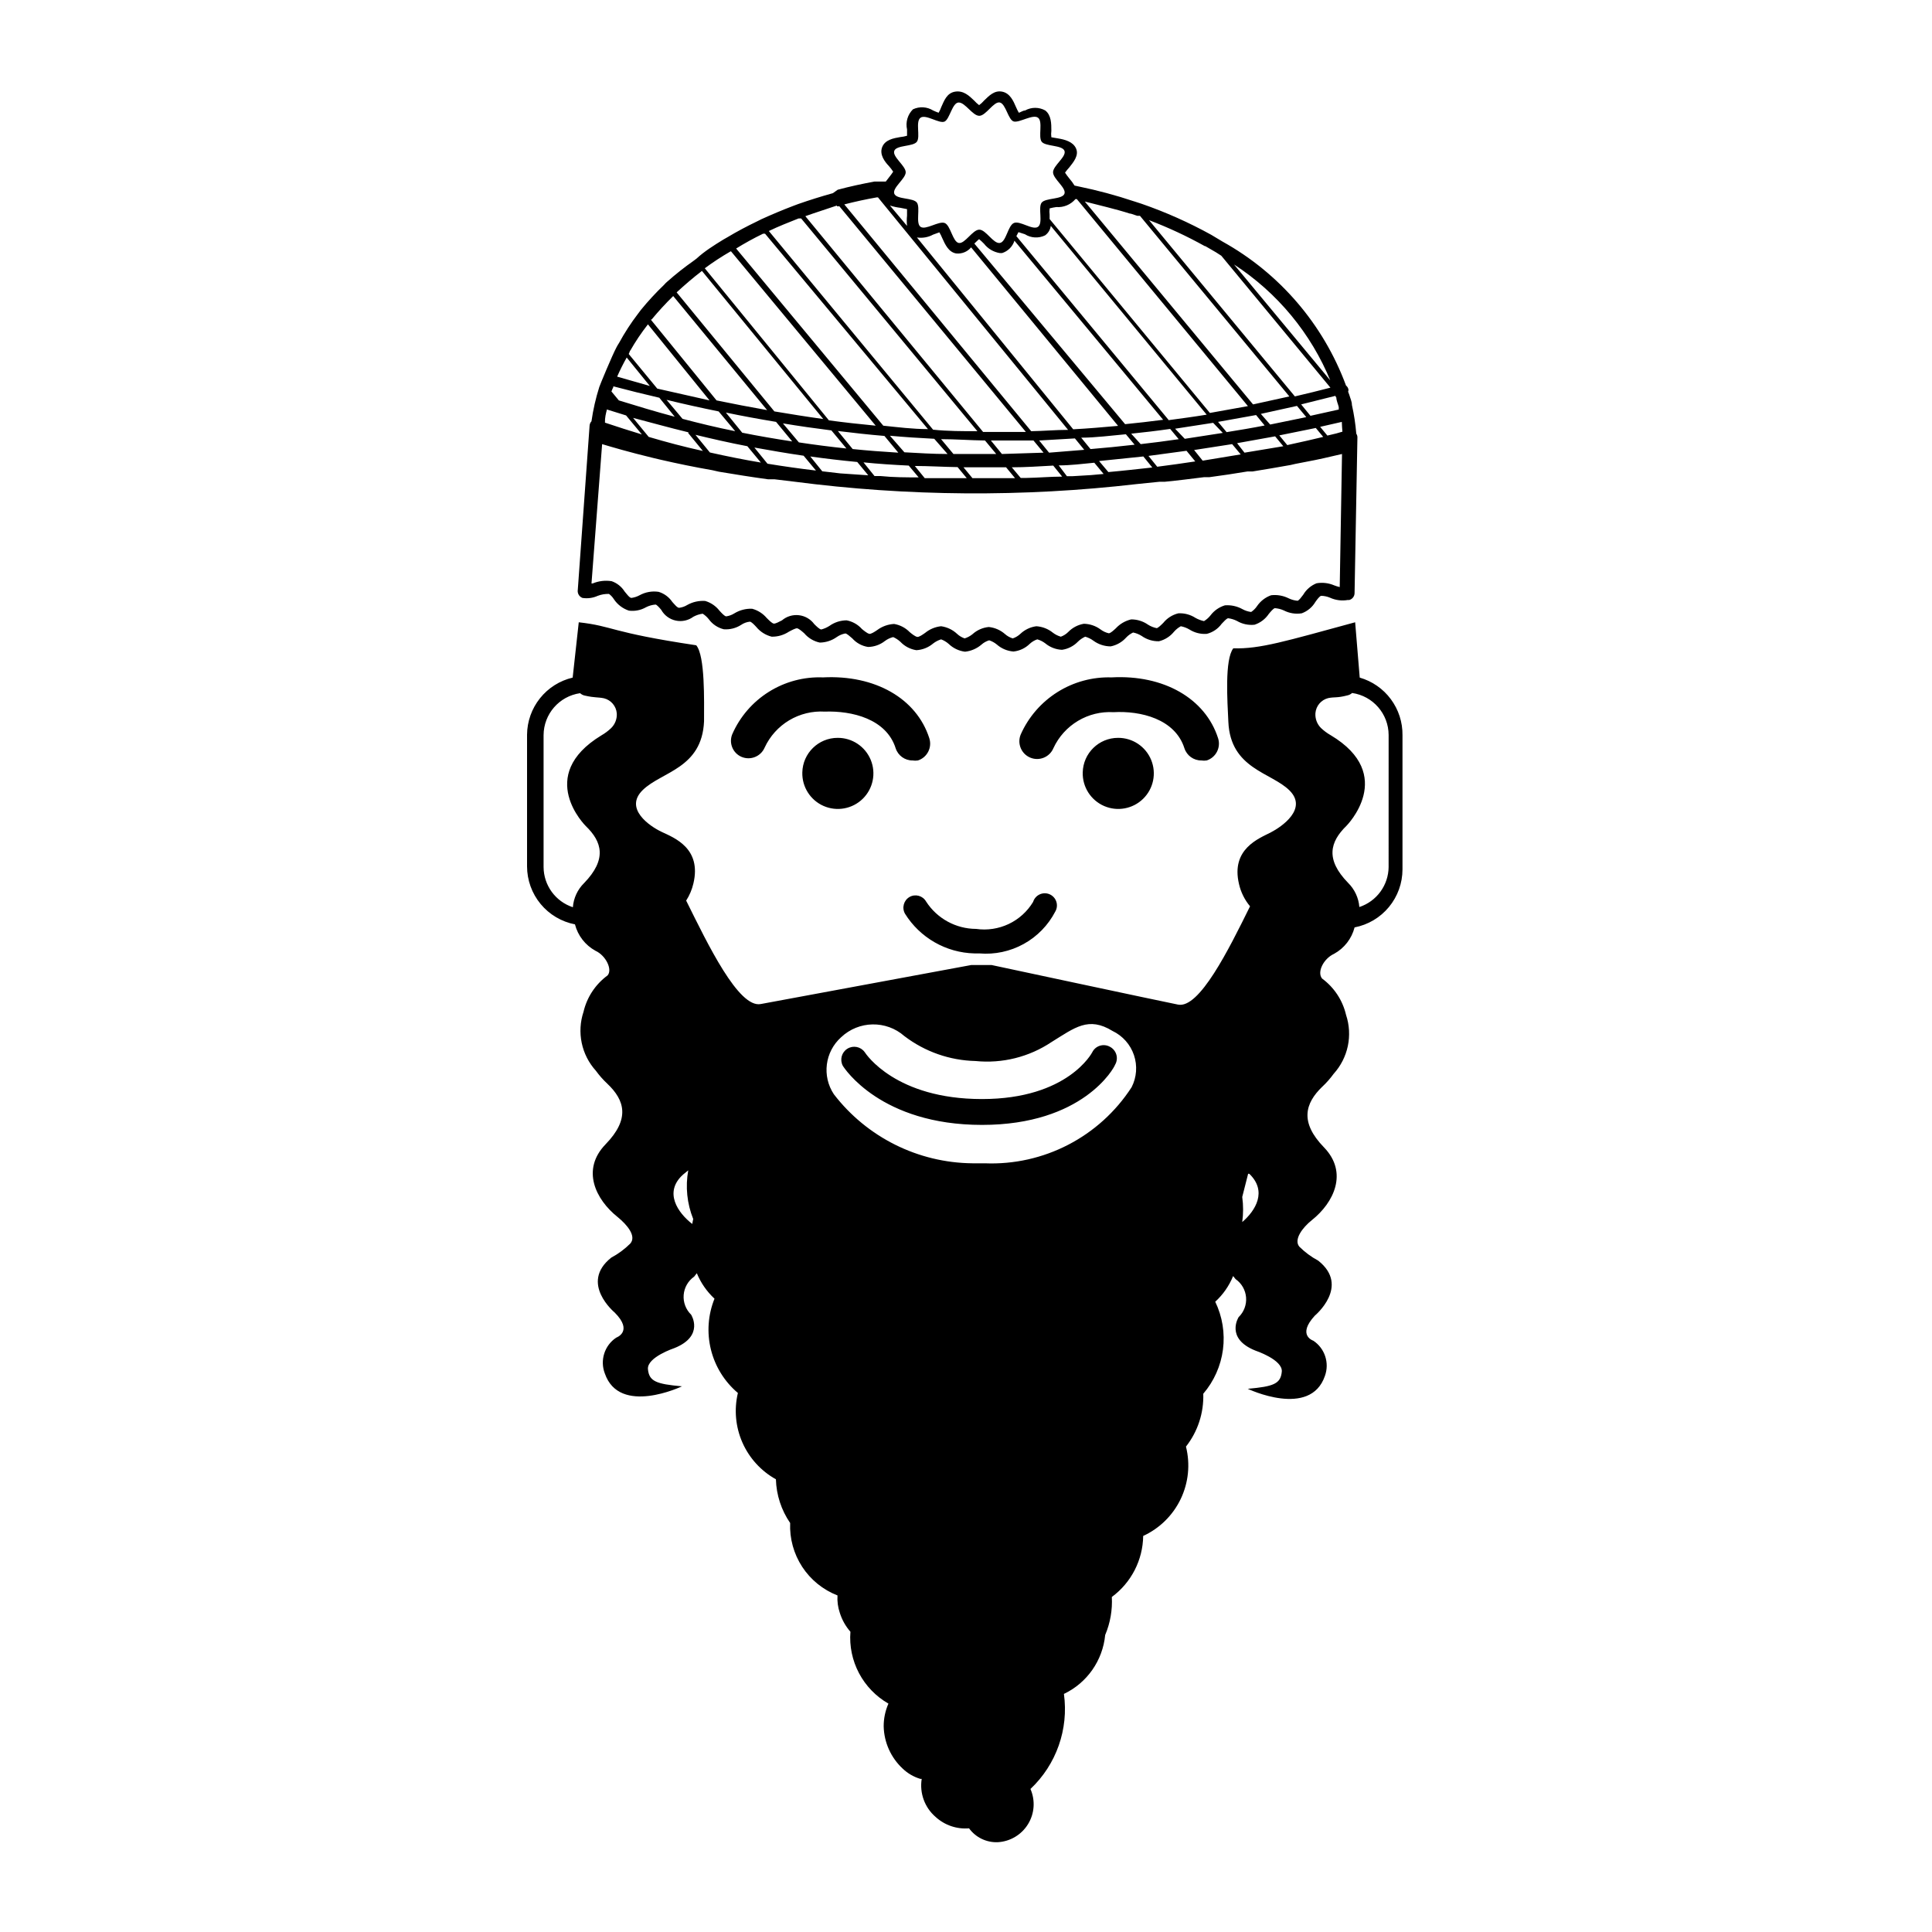 <?xml version="1.0" encoding="UTF-8"?>
<!-- Uploaded to: ICON Repo, www.iconrepo.com, Generator: ICON Repo Mixer Tools -->
<svg fill="#000000" width="800px" height="800px" version="1.1" viewBox="144 144 512 512" xmlns="http://www.w3.org/2000/svg">
 <path d="m504.34 323.57s-1.211-14.508-1.211-14.66c-18.539 5.039-25.191 7.106-32.293 6.902-2.316 2.973-1.562 14.055-1.309 19.496 0.555 12.496 11.387 13.352 16.223 18.188 4.836 4.836-2.016 9.574-5.039 11.133-3.023 1.562-10.578 4.332-8.363 13.652v0.004c0.496 2.168 1.5 4.188 2.926 5.894-5.644 11.438-13.453 27.207-19.094 26.047-4.586-0.906-49.375-10.48-49.375-10.48h-5.441l-55.723 10.328c-5.894 1.211-14.105-15.922-19.801-27.406 0.898-1.391 1.543-2.926 1.918-4.535 2.215-9.32-5.039-12.09-8.363-13.652s-10.078-6.246-5.039-11.133c5.039-4.887 15.668-5.691 16.223-18.188 0-5.441 0.301-17.332-2.066-20.152-23.176-3.477-21.766-5.039-31.137-6.098 0 0-1.613 14.508-1.613 14.66h0.004c-3.418 0.801-6.469 2.727-8.66 5.469-2.191 2.738-3.402 6.137-3.434 9.645v34.914c0.004 3.637 1.273 7.16 3.59 9.965 2.316 2.801 5.535 4.711 9.105 5.402 0.766 2.988 2.738 5.523 5.441 7.004 2.769 1.258 4.586 5.039 3.176 6.551v-0.004c-3.195 2.352-5.449 5.762-6.348 9.625-0.887 2.66-1.051 5.508-0.477 8.25 0.574 2.746 1.871 5.289 3.75 7.367 0.898 1.238 1.91 2.383 3.023 3.426 4.684 4.434 6.047 9.371-0.453 16.07-6.5 6.699-2.672 14.609 3.223 19.297 2.469 2.016 5.039 5.039 3.324 7.004h0.004c-1.488 1.484-3.188 2.738-5.039 3.727-8.516 6.75 0.906 14.559 0.906 14.559 5.039 5.039 0.402 6.648 0.402 6.648v0.004c-3.098 2.062-4.352 5.996-3.023 9.473 3.879 11.336 20.453 3.426 20.453 3.426-6.902-0.605-8.715-1.359-9.02-4.535-0.301-3.176 7.004-5.594 7.004-5.594 8.062-3.223 4.434-8.867 4.434-8.867l0.004 0.004c-1.406-1.363-2.129-3.281-1.973-5.231s1.176-3.727 2.777-4.848l0.707-0.906c1.055 2.562 2.652 4.867 4.684 6.75-1.727 4.289-2.059 9.012-0.945 13.5 1.113 4.484 3.613 8.508 7.144 11.488-1.043 4.391-0.621 9 1.195 13.129 1.82 4.129 4.938 7.551 8.879 9.746 0.121 4.144 1.43 8.168 3.777 11.586-0.172 4.109 0.945 8.172 3.191 11.613 2.25 3.441 5.523 6.094 9.355 7.582-0.098 1.555 0.105 3.113 0.605 4.586 0.578 1.859 1.539 3.574 2.82 5.039-0.297 3.801 0.496 7.609 2.277 10.98 1.785 3.371 4.488 6.168 7.797 8.062-0.84 1.902-1.27 3.965-1.258 6.047 0.102 4.254 1.918 8.289 5.039 11.184 1.324 1.266 2.93 2.195 4.684 2.719h0.352c-0.605 3.769 0.785 7.586 3.68 10.078 2.406 2.199 5.621 3.297 8.867 3.023 1.762 2.418 4.617 3.797 7.609 3.676 3.297-0.184 6.293-1.973 8.02-4.785 1.73-2.812 1.969-6.297 0.645-9.32 6.859-6.465 10.164-15.852 8.867-25.191 6.133-2.922 10.285-8.852 10.934-15.617 1.344-3.18 1.949-6.629 1.762-10.074 5.148-3.797 8.223-9.781 8.312-16.176 4.356-2.004 7.871-5.469 9.941-9.793 2.07-4.324 2.562-9.234 1.395-13.883 3.129-3.984 4.754-8.945 4.586-14.008 2.84-3.316 4.652-7.391 5.219-11.719 0.562-4.332-0.148-8.73-2.047-12.664 2.066-1.891 3.684-4.211 4.738-6.805 0.203 0.281 0.422 0.551 0.652 0.809 1.605 1.121 2.625 2.898 2.781 4.848s-0.57 3.867-1.973 5.227c0 0-3.629 5.644 4.434 8.867 0 0 7.305 2.418 7.004 5.594-0.301 3.176-2.117 3.93-9.02 4.535 0 0 16.574 7.91 20.453-3.426 1.242-3.445-0.027-7.293-3.074-9.32 0 0-4.434-1.41 0.402-6.648 0 0 9.422-7.809 0.906-14.559l0.004-0.004c-1.855-0.988-3.551-2.246-5.039-3.731-1.512-1.863 0.855-5.039 3.324-7.004 5.894-4.684 9.672-12.645 3.223-19.297-6.449-6.648-5.039-11.637-0.453-16.07l0.004 0.004c1.113-1.043 2.125-2.191 3.019-3.426 1.883-2.082 3.176-4.625 3.754-7.367 0.574-2.746 0.41-5.594-0.477-8.254-0.902-3.859-3.152-7.273-6.348-9.621-1.41-1.715 0.402-5.289 3.176-6.551h-0.004c2.707-1.48 4.676-4.016 5.441-7.004 3.57-0.688 6.789-2.598 9.105-5.402 2.316-2.805 3.586-6.324 3.59-9.961v-35.57c0.047-3.434-1.039-6.789-3.086-9.547-2.047-2.762-4.945-4.769-8.25-5.719zm-198.4 13.402c-0.777 0.738-1.641 1.383-2.57 1.914-17.633 10.73-4.129 24.031-4.129 24.031 4.332 4.18 5.644 8.816-0.453 15.113h-0.004c-1.727 1.707-2.781 3.977-2.969 6.398-4.602-1.512-7.723-5.789-7.762-10.629v-34.965c0.02-5.598 4.137-10.336 9.676-11.133 0.367 0.336 0.82 0.562 1.309 0.652 2.719 0.605 3.324 0.352 5.039 0.707 1.859 0.469 3.215 2.066 3.375 3.981 0.094 1.469-0.457 2.902-1.512 3.93zm21.512 131.39c-3.777-2.922-7.656-8.414-2.418-13.098l1.359-1.109v-0.004c-0.785 4.34-0.328 8.809 1.312 12.898-0.102 0.402-0.152 0.855-0.254 1.312zm116.43-36.223v-0.004c-8.504 13.133-23.312 20.797-38.941 20.152h-3.277c-14.383-0.148-27.902-6.891-36.676-18.289-3.207-4.812-2.391-11.25 1.914-15.113 4.672-4.422 11.945-4.555 16.777-0.301 5.426 4.133 12.023 6.441 18.84 6.598 7.102 0.715 14.227-1.066 20.156-5.035 6.195-3.828 9.773-6.852 16.172-2.922 2.672 1.277 4.715 3.582 5.664 6.391 0.949 2.809 0.723 5.883-0.629 8.52zm29.32 35.719h0.004c0.301-2.207 0.301-4.445 0-6.652l1.562-6.144h0.301c4.836 4.633 1.664 9.773-1.863 12.797zm38.793-94.113h0.004c-0.039 4.84-3.16 9.117-7.758 10.629-0.188-2.418-1.246-4.691-2.973-6.398-6.098-6.246-4.785-10.883-0.453-15.113 0 0 13.453-13.504-4.18-24.031h-0.004c-0.93-0.531-1.793-1.176-2.57-1.914-1.035-1.035-1.566-2.469-1.461-3.93 0.16-1.914 1.516-3.512 3.375-3.981 1.715-0.352 2.316 0 5.039-0.707 0.488-0.09 0.945-0.316 1.309-0.652 5.543 0.797 9.656 5.535 9.676 11.133zm-73.957 47.609c-0.805-0.418-1.746-0.492-2.609-0.207-0.863 0.281-1.574 0.902-1.973 1.719 0 0-6.352 12.395-29.223 12.395-22.871 0-30.73-11.891-31.086-12.445-1.059-1.457-3.062-1.848-4.59-0.891-1.527 0.957-2.051 2.93-1.203 4.519 0.402 0.656 10.078 15.668 36.879 15.668s35.016-15.113 35.266-15.922c0.492-0.824 0.613-1.82 0.336-2.738-0.277-0.918-0.93-1.68-1.797-2.098zm-35.82-24.688h1.309c4.086 0.348 8.18-0.523 11.77-2.508 3.586-1.98 6.504-4.984 8.383-8.625 0.453-0.797 0.539-1.75 0.246-2.617s-0.945-1.57-1.785-1.93c-0.844-0.359-1.801-0.344-2.629 0.043-0.832 0.387-1.457 1.109-1.727 1.984-1.535 2.547-3.789 4.586-6.477 5.859-2.688 1.27-5.691 1.723-8.637 1.297-5.359-0.02-10.348-2.75-13.25-7.258-0.879-1.539-2.836-2.078-4.383-1.207-1.547 0.898-2.086 2.871-1.207 4.434 3.965 6.379 10.875 10.34 18.387 10.527zm-103.89-94.211c1.387 0.219 2.805 0.027 4.082-0.555 0.949-0.359 1.957-0.531 2.973-0.504 0.523 0.383 0.969 0.859 1.309 1.41 0.953 1.426 2.356 2.488 3.981 3.023 1.57 0.199 3.164-0.117 4.535-0.906 0.785-0.398 1.641-0.641 2.519-0.707 0.301 0 1.109 0.906 1.512 1.41v0.004c0.816 1.453 2.215 2.484 3.848 2.832 1.629 0.348 3.328-0.023 4.668-1.02 0.766-0.414 1.602-0.688 2.469-0.805 0.613 0.395 1.156 0.887 1.609 1.461 0.969 1.332 2.379 2.277 3.981 2.668 1.613 0.121 3.223-0.285 4.586-1.16 0.688-0.473 1.484-0.766 2.316-0.855 0.402 0 1.211 0.855 1.715 1.41 1.051 1.273 2.481 2.172 4.078 2.57 1.609 0.027 3.188-0.43 4.535-1.309 0.754-0.402 1.863-1.008 2.266-0.906 0.402 0.102 1.258 0.805 1.812 1.309h0.004c1.062 1.258 2.516 2.129 4.129 2.469 1.609-0.02 3.176-0.531 4.484-1.461 0.68-0.477 1.453-0.805 2.269-0.957 0.402 0 1.211 0.754 1.863 1.309 1.086 1.223 2.566 2.023 4.18 2.269 1.609-0.027 3.168-0.574 4.434-1.562 0.66-0.5 1.414-0.859 2.219-1.059 0.703 0.312 1.348 0.738 1.914 1.258 1.125 1.191 2.613 1.969 4.231 2.219 1.633-0.094 3.188-0.711 4.434-1.766 0.633-0.492 1.352-0.867 2.117-1.105 0.742 0.273 1.426 0.684 2.016 1.207 1.184 1.141 2.703 1.863 4.332 2.066 1.598-0.172 3.109-0.82 4.332-1.863 0.598-0.535 1.301-0.93 2.066-1.16 0.734 0.242 1.418 0.617 2.016 1.109 1.234 1.09 2.793 1.746 4.434 1.863 1.613-0.172 3.121-0.883 4.281-2.016 0.578-0.543 1.266-0.953 2.016-1.207 0.766 0.215 1.484 0.574 2.117 1.059 1.25 1.039 2.809 1.641 4.434 1.711 1.613-0.23 3.102-0.992 4.231-2.168 0.559-0.543 1.207-0.984 1.914-1.309 0.785 0.215 1.52 0.574 2.168 1.059 1.332 0.977 2.934 1.504 4.586 1.512 1.574-0.309 3.008-1.125 4.078-2.316 0.531-0.57 1.164-1.031 1.867-1.363 0.805 0.164 1.57 0.469 2.266 0.91 1.336 0.949 2.945 1.445 4.586 1.41 1.566-0.383 2.965-1.266 3.981-2.519 0.512-0.59 1.125-1.086 1.812-1.461 0.797 0.152 1.566 0.441 2.266 0.855 1.379 0.879 3.008 1.289 4.637 1.16 1.582-0.402 2.973-1.348 3.93-2.672 0.555-0.555 1.258-1.41 1.715-1.461h-0.004c0.809 0.102 1.594 0.34 2.32 0.707 1.41 0.832 3.055 1.188 4.684 1.008 1.543-0.512 2.875-1.523 3.777-2.875 0.504-0.605 1.211-1.461 1.613-1.512 0.82 0.059 1.621 0.262 2.367 0.605 1.461 0.75 3.117 1.016 4.738 0.758 1.523-0.555 2.805-1.625 3.625-3.023 0.453-0.656 1.109-1.512 1.512-1.613 0.816 0.012 1.621 0.184 2.367 0.504 1.469 0.668 3.102 0.879 4.688 0.605h0.402c0.84-0.23 1.418-0.996 1.41-1.863l0.754-41.211h0.004c0-0.359-0.105-0.711-0.305-1.008-0.207-2.562-0.598-5.102-1.156-7.609 0-0.906-0.453-1.812-0.707-2.719l-0.301-0.805v-0.004c0.125-0.27 0.125-0.586 0-0.855-0.109-0.301-0.301-0.562-0.555-0.758-5.996-16.207-17.594-29.738-32.699-38.137l-3.023-1.812c-5.898-3.258-12.066-6.008-18.438-8.215l-2.016-0.656v0.004c-4.785-1.602-9.664-2.914-14.609-3.93l-1.16-0.25v-0.004c-0.418-0.676-0.887-1.316-1.41-1.914-0.395-0.484-0.766-0.988-1.109-1.512 0.336-0.477 0.707-0.934 1.109-1.359 1.16-1.461 2.621-3.223 1.812-5.039-0.805-1.812-2.973-2.367-4.785-2.672l-1.762-0.301c-0.078-0.566-0.078-1.145 0-1.711 0-1.863 0-4.133-1.613-5.391-1.66-0.926-3.68-0.926-5.34 0-0.555 0-1.359 0.555-1.664 0.605-0.281-0.488-0.535-0.996-0.754-1.512-0.707-1.664-1.613-3.68-3.68-4.082-2.066-0.402-3.477 1.109-4.785 2.367-0.387 0.457-0.824 0.863-1.309 1.211-0.477-0.363-0.914-0.766-1.312-1.211-1.309-1.258-2.82-2.719-5.039-2.367-2.215 0.352-2.922 2.418-3.68 4.082h0.004c-0.184 0.523-0.422 1.031-0.707 1.512-0.496-0.176-0.984-0.379-1.461-0.605-1.613-1-3.621-1.117-5.34-0.305-1.406 1.395-1.996 3.41-1.562 5.344v1.664-0.004c-0.59 0.176-1.199 0.293-1.812 0.352-1.762 0.301-4.031 0.707-4.785 2.672-0.754 1.965 0.656 3.828 1.812 5.039 0.406 0.457 0.777 0.945 1.109 1.461-0.344 0.52-0.715 1.027-1.109 1.512l-0.855 1.109h-3.023c-3.273 0.605-6.551 1.309-9.723 2.168l-1.262 0.902c-3.074 0.855-6.144 1.812-9.168 2.871l-1.211 0.453c-2.922 1.109-5.793 2.316-8.566 3.578l-1.109 0.555c-2.719 1.309-5.391 2.719-7.91 4.231l-1.059 0.605c-2.469 1.512-5.039 3.125-7.106 5.039l-0.805 0.605h0.004c-2.418 1.695-4.738 3.531-6.949 5.492-0.312 0.258-0.598 0.543-0.859 0.855-2.18 2.09-4.231 4.312-6.144 6.648l-0.754 1.008h-0.004c-1.875 2.453-3.559 5.047-5.035 7.758-0.238 0.359-0.457 0.73-0.656 1.109-1.211 2.266-4.434 10.078-4.586 10.578v0.004c-0.938 2.961-1.629 5.992-2.066 9.066-0.297 0.316-0.473 0.727-0.5 1.16l-3.125 43.48v-0.004c-0.16 0.918 0.344 1.824 1.207 2.168zm201.52-44.082c-0.906 0.301-2.266 0.656-4.082 1.059l-1.914-2.316 5.742-1.309c0.004 0.852 0.105 1.707 0.156 2.566zm-20.707-1.613c-3.324 0.656-6.648 1.211-10.078 1.762l-2.266-2.719 10.078-1.812zm-1.008-3.074 9.574-2.117 2.469 2.973-9.57 1.965zm-10.078 5.039-10.078 1.562-2.562-2.672 10.078-1.562zm-24.277 0.203c3.426-0.352 6.852-0.754 10.328-1.258l2.266 2.719c-3.477 0.504-6.902 0.957-10.078 1.309zm0.906 2.922c-3.981 0.453-7.91 0.855-11.688 1.16l-2.469-3.023c3.879 0 7.859-0.555 11.84-0.906zm8.969-6.602-40.305-48.668 0.555-1.059 1.715 0.555h-0.004c1.605 1.02 3.629 1.133 5.34 0.301 0.832-0.59 1.379-1.504 1.512-2.516l41.312 50.027c-3.324 0.555-6.801 1.008-10.129 1.461zm-1.41 0c-3.477 0.453-6.902 0.855-10.078 1.16l-39.953-47.863c0.402-0.352 0.906-0.906 1.258-1.16h0.004c0.457 0.379 0.895 0.781 1.309 1.211 1.027 1.324 2.523 2.207 4.18 2.469h0.605c1.559-0.496 2.781-1.715 3.273-3.273zm-11.941 1.613c-4.031 0.352-7.961 0.707-11.891 0.906l-41.414-50.836c1.473 0.227 2.977-0.039 4.281-0.754l1.664-0.605c0.293 0.484 0.543 0.988 0.754 1.512 0.754 1.664 1.664 3.727 3.68 4.082 1.512 0.164 3.008-0.441 3.981-1.613zm-11.438 3.324 2.469 3.023-9.32 0.754-2.621-3.223zm-8.312 3.777-11.035 0.352-2.922-3.578h11.285zm-12.543 0.352h-11.336l-3.273-3.93c3.828 0 7.707 0.301 11.637 0.352zm-12.898 0c-3.93 0-7.707-0.25-11.438-0.453l-3.828-4.383c3.828 0.352 7.809 0.605 11.738 0.805zm-13.051-0.352c-4.133-0.25-8.16-0.555-12.09-0.957l-3.93-4.785c4.082 0.504 8.16 0.957 12.344 1.309zm-13.754-1.109c-4.383-0.453-8.566-1.008-12.594-1.613l-4.231-5.039c4.231 0.707 8.465 1.309 12.848 1.863zm-14.359-1.863c-4.586-0.707-9.02-1.461-13.25-2.316l-4.332-5.34c4.332 0.906 8.766 1.715 13.301 2.469zm-15.113-2.719c-5.039-1.008-9.574-2.117-13.957-3.273l-4.231-5.039c4.535 1.109 9.117 2.117 13.805 3.074zm-12.445 0.504 3.879 4.734c-5.039-1.109-9.574-2.316-14.359-3.727l-4.133-5.039c4.641 1.211 9.477 2.57 14.664 3.828zm1.914 0.453c4.383 1.059 8.969 2.117 13.754 3.023l3.578 4.332c-4.484-0.754-9.02-1.664-13.504-2.672zm15.617 3.375c4.18 0.754 8.516 1.512 13.047 2.168l3.273 3.93c-4.266-0.504-8.547-1.109-12.848-1.812zm14.812 2.367c3.981 0.555 8.16 1.059 12.445 1.461l2.922 3.527-7.406-0.504-4.785-0.555zm14.105 1.562c3.879 0.402 7.91 0.656 11.992 0.855l2.621 3.125c-3.324 0-6.648 0-10.078-0.352h-1.613zm13.602 0.957c3.68 0 7.508 0.25 11.336 0.301l2.418 2.922-11.129 0.004zm12.898 0.352h3.023 8.262l2.367 2.871h-11.285zm12.797 0c3.578 0 7.254-0.25 10.984-0.453l2.367 2.922c-3.125 0-6.348 0.301-9.574 0.352h-1.41zm12.445-0.504c3.074 0 6.246-0.402 9.422-0.707l2.469 2.973-3.324 0.301-5.039 0.301h-1.359zm10.684-1.156 11.738-1.211 2.367 2.922c-3.727 0.402-7.609 0.855-11.637 1.211zm13.098-1.359 10.078-1.359 2.316 2.82c-3.223 0.504-6.648 0.957-10.078 1.41zm12.094-1.562 10.078-1.562 2.266 2.719-10.078 1.664zm11.387-1.812 10.078-1.812 2.168 2.621-10.285 1.707zm11.184-2.066 9.672-1.965 1.965 2.367c-2.519 0.605-5.742 1.359-9.523 2.168zm15.113-10.078c0 0.855 0.453 1.715 0.656 2.621-0.027 0.199-0.027 0.402 0 0.605l-7.508 1.664-2.469-3.023 9.07-2.266v-0.004c0.078 0.145 0.145 0.297 0.199 0.453zm-1.461-4.332-25.645-30.883c11.48 7.465 20.41 18.258 25.594 30.934zm-33.301-35.77 2.871 1.664 1.41 0.906 28.918 34.965c-3.176 0.805-6.297 1.613-9.422 2.316l-38.641-46.703c5.098 1.941 10.047 4.246 14.812 6.902zm-19.801-8.613 1.812 0.605h0.707l39.598 47.863-9.621 2.117-44.586-53.762c4.078 1.059 8.109 1.965 12.039 3.223zm-14.559-3.828h0.352l45.344 54.863-10.078 1.812-42.473-51.387v-1.109h0.004c-0.078-0.57-0.078-1.145 0-1.715 0.578-0.156 1.168-0.273 1.762-0.352 1.91 0.148 3.781-0.617 5.039-2.066zm-48.016-12.801c0.605-1.562 5.039-1.059 5.996-2.418s-0.453-5.34 0.957-6.348c1.41-1.008 5.039 1.715 6.398 1.008s2.016-5.039 3.727-5.039c1.715 0 3.68 3.527 5.441 3.527 1.762 0 3.828-3.879 5.441-3.527 1.613 0.352 2.215 4.684 3.727 5.039 1.512 0.352 5.039-2.016 6.398-1.008 1.359 1.008 0 5.039 0.957 6.348s5.441 0.855 6.047 2.418-3.023 3.93-3.023 5.691 3.578 4.133 3.023 5.691c-0.555 1.562-5.039 1.059-6.047 2.367s0.453 5.391-0.957 6.398c-1.41 1.008-4.785-1.715-6.398-1.008-1.613 0.707-2.016 5.039-3.727 5.289-1.715 0.25-3.68-3.527-5.441-3.527-1.762 0-3.828 3.828-5.441 3.527s-2.168-4.684-3.727-5.289c-1.562-0.605-5.039 1.965-6.398 1.008s0-5.039-0.957-6.398-5.391-0.805-5.996-2.367c-0.605-1.562 3.023-3.981 3.023-5.691s-3.629-4.129-3.023-5.691zm1.613 15.113 1.762 0.352v1.715c-0.098 0.906-0.098 1.816 0 2.723l-4.531-5.391c0.902 0.289 1.828 0.492 2.769 0.602zm-6.246-2.769h0.301l50.383 61.617c-3.273 0-6.551 0.301-9.773 0.352l-49.527-60.105c2.773-0.703 5.695-1.359 8.617-1.863zm-10.578 2.367h0.656l49.422 59.801h-11.336l-47.109-57.18c2.672-0.957 5.441-1.816 8.363-2.82zm-10.078 3.223h0.605l46.699 56.379c-3.981 0-7.859 0-11.738-0.402l-43.527-52.648c2.519-1.211 5.188-2.269 7.859-3.324zm-9.371 4.031h0.402l43.176 51.793c-3.981 0-7.961-0.504-11.84-0.906l-38.996-46.953c2.117-1.312 4.637-2.723 7.156-3.934zm-8.613 4.684 38.34 46.199c-4.18-0.402-8.312-0.855-12.395-1.41l-32.898-40.305-0.004 0.004c2.199-1.625 4.484-3.121 6.852-4.484zm-14.309 10.781c2.016-1.863 4.18-3.727 6.602-5.594l32.145 39.246c-4.383-0.605-8.715-1.309-12.949-2.016l-25.895-31.539zm-6.754 7.309c1.809-2.18 3.723-4.266 5.742-6.246l24.887 30.23c-4.535-0.805-9.02-1.664-13.402-2.57l-17.426-21.414zm-5.691 8.312c1.402-2.465 2.984-4.82 4.734-7.055l16.324 20.152-13.855-3.125-7.559-9.168c0.16-0.301 0.281-0.621 0.355-0.957zm-0.906 1.715 6.144 7.559-8.664-2.473c0.758-1.719 1.598-3.398 2.519-5.035zm-3.527 8.012v-0.004c-0.023-0.113-0.023-0.234 0-0.352 3.981 1.059 8.062 2.066 12.191 3.023l4.082 5.039c-5.289-1.41-10.078-2.871-14.812-4.332l-1.965-2.367v-0.004c0.141-0.395 0.309-0.785 0.504-1.156zm-1.664 5.793 5.039 1.562 4.18 5.039c-3.273-1.008-6.5-2.016-9.773-3.125-0.051-1.312 0.254-2.469 0.555-3.629zm-1.309 9.168c2.519 0.754 7.106 2.117 13.602 3.68l1.914 0.453c4.383 1.008 9.02 1.965 13.652 2.769l1.766 0.402c4.231 0.707 8.613 1.41 13.047 2.016h1.715l5.039 0.605c30.203 3.941 60.777 4.16 91.035 0.652l5.945-0.605h1.41c3.629-0.352 7.106-0.805 10.379-1.211h1.41c3.375-0.453 6.801-0.957 10.078-1.512h1.359c3.375-0.555 6.75-1.109 10.078-1.715l1.309-0.301c3.527-0.656 6.801-1.309 9.723-2.016l2.617-0.602-0.605 35.266 0.004 0.004c-0.496-0.113-0.984-0.266-1.461-0.453-1.477-0.633-3.102-0.828-4.684-0.555-1.477 0.59-2.719 1.652-3.527 3.023-0.453 0.605-1.109 1.512-1.512 1.613v-0.004c-0.824-0.07-1.625-0.293-2.367-0.652-1.434-0.715-3.047-0.996-4.637-0.809-1.516 0.539-2.82 1.543-3.727 2.875-0.414 0.617-0.945 1.148-1.562 1.559-0.812-0.102-1.602-0.355-2.316-0.754-1.414-0.781-3.027-1.133-4.637-1.008-1.527 0.461-2.867 1.395-3.828 2.672-0.477 0.602-1.055 1.113-1.715 1.512-0.793-0.172-1.559-0.461-2.266-0.859-1.348-0.871-2.934-1.293-4.535-1.207-1.566 0.379-2.965 1.266-3.981 2.519-0.555 0.555-1.359 1.359-1.762 1.41-0.805-0.164-1.574-0.469-2.269-0.906-1.312-0.926-2.879-1.418-4.481-1.414-1.57 0.363-2.992 1.188-4.082 2.371-0.605 0.555-1.41 1.309-1.863 1.309-0.785-0.18-1.523-0.523-2.168-1.008-1.285-0.953-2.836-1.48-4.434-1.512-1.57 0.266-3.019 1.023-4.133 2.168-0.555 0.559-1.223 0.988-1.965 1.258-0.766-0.215-1.48-0.574-2.113-1.059-1.25-1.012-2.781-1.609-4.383-1.711-1.59 0.207-3.07 0.914-4.234 2.016-0.578 0.543-1.262 0.953-2.016 1.207-0.762-0.23-1.469-0.625-2.062-1.156-1.203-1.051-2.699-1.703-4.285-1.867-1.613 0.152-3.133 0.824-4.332 1.914-0.613 0.496-1.316 0.871-2.066 1.109-0.75-0.254-1.438-0.664-2.016-1.207-1.168-1.094-2.644-1.797-4.231-2.016-1.555 0.16-3.023 0.773-4.231 1.762-0.656 0.453-1.613 1.16-2.117 1.059-0.504-0.102-1.309-0.707-1.965-1.258-1.113-1.145-2.559-1.902-4.133-2.168-1.621 0.082-3.18 0.645-4.484 1.613-0.656 0.453-1.664 1.109-2.117 1.008-0.453-0.102-1.309-0.754-1.965-1.309l0.004-0.004c-1.059-1.176-2.477-1.973-4.031-2.266-1.625 0.008-3.211 0.516-4.535 1.461-0.668 0.43-1.398 0.754-2.164 0.957-0.453 0-1.309-0.855-1.863-1.41h-0.004c-0.965-1.32-2.438-2.176-4.062-2.367s-3.254 0.301-4.5 1.359c-0.707 0.352-1.762 0.957-2.215 0.855-0.453-0.102-1.211-0.855-1.812-1.461h-0.004c-1.012-1.199-2.363-2.059-3.879-2.469-1.648-0.066-3.277 0.355-4.688 1.211-0.656 0.418-1.395 0.691-2.164 0.805-0.453 0-1.258-0.906-1.812-1.512-0.961-1.234-2.281-2.133-3.781-2.57-1.648-0.113-3.293 0.254-4.734 1.059-0.66 0.41-1.398 0.668-2.168 0.758-0.504 0-1.211-0.906-1.812-1.562-0.863-1.281-2.148-2.227-3.629-2.672-1.73-0.258-3.504 0.059-5.035 0.906-0.676 0.367-1.41 0.605-2.168 0.707-0.504 0-1.211-1.008-1.812-1.715-0.801-1.27-2.008-2.227-3.426-2.719-1.703-0.27-3.449-0.059-5.039 0.605h-0.301zm154.32 80.609c0.633 1.934 2.445 3.238 4.484 3.223 0.465 0.074 0.941 0.074 1.41 0 2.461-0.793 3.816-3.43 3.023-5.894-3.375-10.531-14.41-16.879-28.215-16.121-5.062-0.156-10.055 1.195-14.344 3.891-4.289 2.691-7.68 6.598-9.738 11.223-1 2.394 0.125 5.148 2.519 6.148 2.394 1 5.144-0.125 6.144-2.519 1.391-3.004 3.656-5.516 6.496-7.215 2.84-1.699 6.125-2.504 9.426-2.309 7.156-0.402 16.324 1.766 18.793 9.574zm-76.527 0c0.633 1.934 2.445 3.238 4.481 3.223 0.469 0.074 0.945 0.074 1.414 0 2.461-0.793 3.812-3.43 3.019-5.894-3.375-10.531-14.359-16.828-28.164-16.121h0.004c-5.07-0.199-10.082 1.137-14.379 3.836-4.297 2.695-7.68 6.629-9.703 11.277-0.914 2.324 0.18 4.953 2.469 5.945 2.379 1.016 5.129-0.09 6.144-2.469 1.391-3 3.652-5.516 6.492-7.215 2.84-1.695 6.125-2.5 9.43-2.305 7.203-0.254 16.324 1.914 18.793 9.723zm-24.738 6.398c-0.102 3.836 2.133 7.352 5.648 8.887 3.519 1.535 7.613 0.781 10.359-1.902 2.742-2.684 3.582-6.762 2.125-10.312-1.461-3.551-4.926-5.859-8.762-5.84-5.098-0.004-9.262 4.07-9.371 9.168zm74.312 0c-0.105 3.836 2.133 7.352 5.648 8.887s7.613 0.781 10.355-1.902c2.746-2.684 3.586-6.762 2.129-10.312-1.461-3.551-4.926-5.859-8.762-5.84-5.098-0.004-9.262 4.07-9.371 9.168z"/>
</svg>